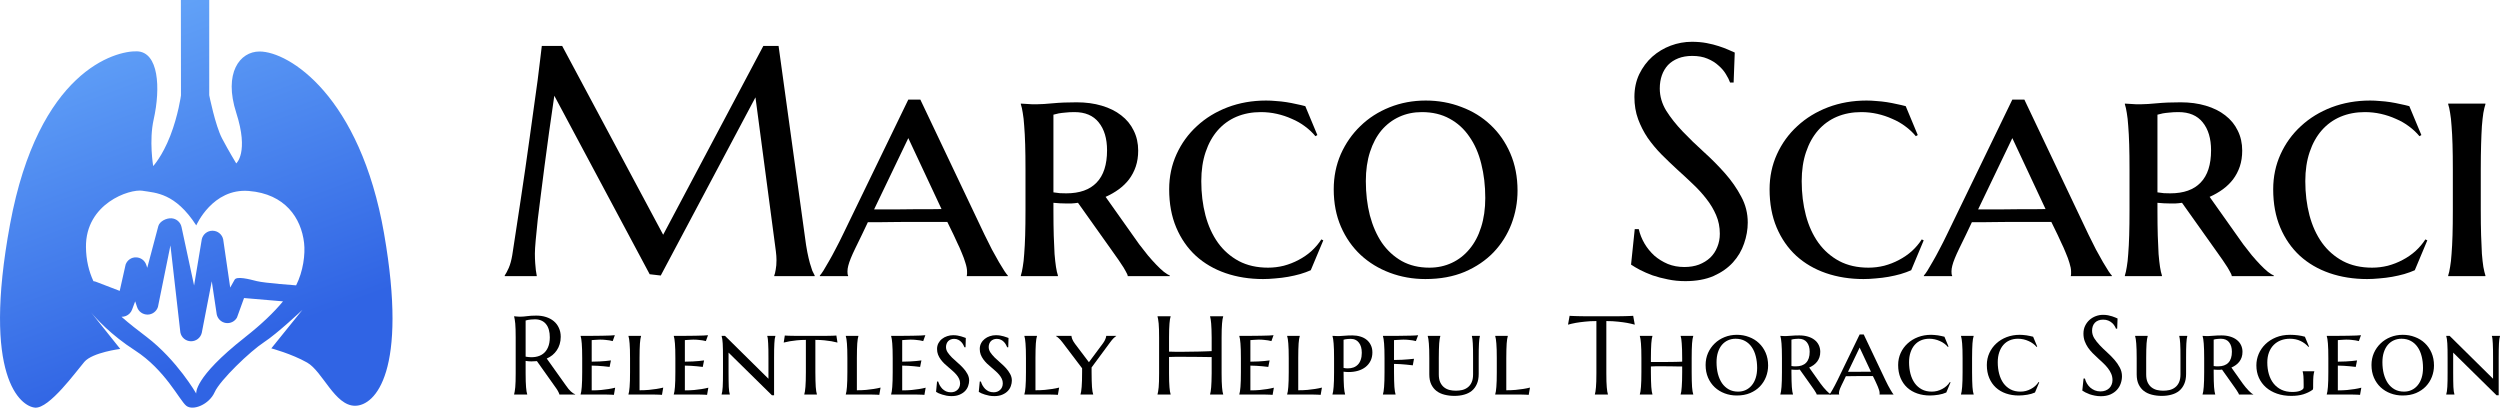 <svg xmlns="http://www.w3.org/2000/svg" width="200" height="33" viewBox="0 0 200 33" fill="none"><g clip-path="url(#clip0_466_3222)"><path d="M30.727 18.689C28.808 7.671 23.117 4.12 20.764 4.12C19.183 4.12 17.873 5.835 18.899 9.021C19.926 12.207 18.899 13.072 18.899 13.072C18.899 13.072 18.305 12.1 17.765 11.074C17.224 10.047 16.738 7.617 16.738 7.617V0H14.47L14.478 7.634C14.478 7.634 14.258 9.239 13.616 10.879C12.974 12.519 12.255 13.287 12.255 13.287C12.255 13.287 11.912 11.257 12.292 9.566C12.864 7.011 12.687 4.16 10.959 4.106C9.231 4.051 3.073 5.672 0.805 17.932C-1.463 30.193 1.669 32.515 2.804 32.611C3.938 32.708 6.098 29.705 6.747 28.95C7.395 28.194 9.619 27.914 9.619 27.914L7.282 24.989C7.687 25.477 8.866 26.789 10.797 28.032C13.227 29.599 14.362 32.029 14.901 32.461C15.441 32.893 16.737 32.353 17.169 31.38C17.601 30.408 20.031 28.086 21.112 27.383C22.192 26.68 24.191 24.79 24.191 24.79L21.706 27.869C21.706 27.869 23.327 28.301 24.569 29.004C25.81 29.707 26.782 32.461 28.403 32.461C30.024 32.461 32.646 29.707 30.726 18.689H30.727ZM11.413 15.264C12.46 15.431 14.018 15.431 15.701 18.031C15.701 18.031 16.997 15.044 19.905 15.277C22.814 15.509 24.094 17.447 24.326 19.425C24.433 20.34 24.256 21.708 23.69 22.828C23.69 22.828 21.171 22.649 20.546 22.49C19.921 22.331 18.939 22.077 18.77 22.377L18.416 23.005L17.855 19.151C17.77 18.751 17.419 18.463 17.009 18.458H16.998C16.593 18.458 16.241 18.735 16.145 19.129L15.527 22.839L14.523 18.166C14.443 17.774 14.108 17.484 13.71 17.463C13.312 17.441 12.787 17.694 12.668 18.077L11.78 21.424L11.703 21.193C11.587 20.839 11.26 20.598 10.889 20.59C10.516 20.574 10.181 20.81 10.051 21.159L9.577 23.271L7.751 22.57C7.662 22.528 7.568 22.505 7.473 22.493C7.109 21.704 6.889 20.812 6.877 19.771C6.839 16.281 10.368 15.092 11.415 15.261L11.413 15.264ZM19.594 26.988C15.446 30.246 15.699 31.486 15.699 31.486C15.699 31.486 14.164 28.81 11.721 26.948C11.031 26.422 10.349 25.901 9.721 25.343C9.84 25.346 9.961 25.324 10.075 25.278C10.301 25.185 10.478 25.002 10.564 24.774L10.814 24.106L10.966 24.565C11.085 24.927 11.418 25.166 11.806 25.168C12.186 25.165 12.521 24.916 12.636 24.552L13.635 19.634L14.429 26.597C14.51 27.001 14.861 27.294 15.272 27.3C15.277 27.3 15.283 27.3 15.288 27.3C15.693 27.3 16.045 27.023 16.141 26.629L16.942 22.5L17.339 25.155C17.416 25.51 17.704 25.783 18.063 25.839C18.423 25.895 18.78 25.721 18.958 25.404L19.523 23.843L22.64 24.108C21.918 24.984 20.928 25.938 19.591 26.988H19.594Z" fill="url(#paint0_linear_466_3222)"></path></g><path d="M196.227 13.566C196.227 12.795 196.219 12.127 196.202 11.562C196.185 10.989 196.159 10.496 196.125 10.086C196.099 9.666 196.06 9.315 196.009 9.032C195.966 8.75 195.915 8.519 195.855 8.339V8.288H198.834V8.339C198.775 8.519 198.719 8.75 198.668 9.032C198.625 9.315 198.586 9.666 198.552 10.086C198.526 10.496 198.505 10.989 198.488 11.562C198.471 12.127 198.462 12.795 198.462 13.566V16.802C198.462 17.573 198.471 18.245 198.488 18.819C198.505 19.392 198.526 19.889 198.552 20.308C198.586 20.719 198.625 21.066 198.668 21.349C198.719 21.631 198.775 21.862 198.834 22.042V22.093H195.855V22.042C195.915 21.862 195.966 21.631 196.009 21.349C196.06 21.066 196.099 20.719 196.125 20.308C196.159 19.889 196.185 19.392 196.202 18.819C196.219 18.245 196.227 17.573 196.227 16.802V13.566Z" fill="black"></path><path d="M194.185 19.229L193.183 21.618C192.935 21.729 192.652 21.832 192.335 21.926C192.027 22.012 191.706 22.085 191.372 22.145C191.038 22.204 190.696 22.247 190.345 22.273C190.002 22.307 189.677 22.324 189.369 22.324C188.29 22.324 187.288 22.166 186.364 21.849C185.448 21.532 184.656 21.07 183.988 20.462C183.32 19.846 182.798 19.092 182.421 18.202C182.044 17.311 181.856 16.293 181.856 15.145C181.856 14.135 182.053 13.198 182.447 12.333C182.841 11.468 183.384 10.719 184.078 10.085C184.771 9.443 185.589 8.942 186.531 8.583C187.481 8.223 188.508 8.043 189.613 8.043C189.861 8.043 190.122 8.056 190.396 8.082C190.679 8.099 190.957 8.129 191.231 8.172C191.505 8.215 191.77 8.266 192.027 8.326C192.284 8.377 192.524 8.433 192.746 8.493L193.71 10.805L193.556 10.895C193.324 10.612 193.046 10.351 192.721 10.111C192.404 9.871 192.053 9.67 191.668 9.508C191.291 9.336 190.893 9.204 190.473 9.109C190.054 9.015 189.626 8.968 189.189 8.968C188.478 8.968 187.828 9.092 187.237 9.341C186.655 9.589 186.154 9.953 185.734 10.432C185.323 10.903 185.002 11.481 184.771 12.166C184.54 12.851 184.424 13.626 184.424 14.49C184.424 15.466 184.536 16.378 184.758 17.226C184.981 18.065 185.315 18.797 185.76 19.422C186.205 20.038 186.762 20.526 187.43 20.886C188.097 21.237 188.877 21.413 189.767 21.413C190.195 21.413 190.615 21.361 191.026 21.259C191.445 21.147 191.839 20.993 192.207 20.796C192.584 20.599 192.926 20.364 193.234 20.09C193.543 19.807 193.808 19.495 194.031 19.152L194.185 19.229Z" fill="black"></path><path d="M172.596 15.389C172.767 15.415 172.939 15.437 173.11 15.454C173.29 15.462 173.461 15.467 173.623 15.467C174.694 15.467 175.503 15.18 176.051 14.606C176.607 14.033 176.885 13.172 176.885 12.025C176.885 11.083 176.663 10.338 176.218 9.79C175.781 9.242 175.135 8.968 174.278 8.968C174.004 8.968 173.76 8.981 173.546 9.007C173.341 9.024 173.165 9.045 173.02 9.071C172.857 9.105 172.716 9.139 172.596 9.174V15.389ZM174.561 16.224C174.39 16.25 174.219 16.267 174.047 16.276C173.885 16.276 173.718 16.276 173.546 16.276C173.409 16.276 173.26 16.271 173.097 16.263C172.934 16.254 172.767 16.241 172.596 16.224V16.854C172.596 17.616 172.605 18.283 172.622 18.857C172.639 19.422 172.66 19.91 172.686 20.321C172.72 20.732 172.759 21.079 172.802 21.361C172.844 21.635 172.896 21.862 172.956 22.042V22.093H169.989V22.042C170.049 21.862 170.1 21.631 170.143 21.349C170.194 21.066 170.233 20.719 170.259 20.308C170.293 19.889 170.319 19.392 170.336 18.819C170.353 18.245 170.361 17.573 170.361 16.802V13.566C170.361 12.795 170.353 12.127 170.336 11.562C170.319 10.989 170.293 10.496 170.259 10.085C170.233 9.666 170.194 9.315 170.143 9.032C170.1 8.75 170.049 8.519 169.989 8.339V8.288C170.126 8.296 170.272 8.305 170.426 8.313C170.554 8.322 170.695 8.33 170.849 8.339C171.012 8.339 171.175 8.339 171.337 8.339C171.611 8.339 172.018 8.313 172.558 8.262C173.097 8.21 173.73 8.185 174.458 8.185C175.195 8.185 175.862 8.275 176.462 8.455C177.07 8.634 177.588 8.891 178.016 9.225C178.452 9.559 178.786 9.966 179.017 10.445C179.257 10.925 179.377 11.46 179.377 12.05C179.377 12.513 179.313 12.937 179.184 13.322C179.056 13.699 178.876 14.041 178.645 14.349C178.414 14.649 178.14 14.914 177.823 15.146C177.506 15.377 177.155 15.578 176.77 15.749L179.454 19.538C179.685 19.846 179.916 20.141 180.147 20.424C180.387 20.706 180.614 20.959 180.828 21.181C181.042 21.404 181.243 21.593 181.432 21.747C181.62 21.892 181.778 21.991 181.907 22.042V22.093H178.542C178.542 22.016 178.487 21.884 178.375 21.695C178.272 21.498 178.148 21.297 178.003 21.092C177.866 20.878 177.725 20.672 177.579 20.475C177.442 20.278 177.339 20.133 177.271 20.038L174.561 16.224Z" fill="black"></path><path d="M164.106 17.753C163.875 17.753 163.584 17.753 163.233 17.753C162.891 17.753 162.514 17.753 162.103 17.753C161.692 17.753 161.268 17.753 160.832 17.753C160.395 17.753 159.98 17.757 159.586 17.765C159.192 17.765 158.832 17.77 158.507 17.778C158.182 17.778 157.929 17.778 157.749 17.778L157.274 18.78C157.069 19.191 156.893 19.551 156.748 19.859C156.602 20.158 156.482 20.424 156.388 20.655C156.294 20.886 156.225 21.087 156.183 21.259C156.14 21.421 156.118 21.575 156.118 21.721C156.118 21.815 156.123 21.888 156.131 21.939C156.14 21.982 156.153 22.016 156.17 22.042V22.093H153.909V22.042C153.969 21.982 154.064 21.854 154.192 21.657C154.32 21.451 154.466 21.203 154.629 20.912C154.8 20.621 154.98 20.291 155.168 19.923C155.365 19.555 155.558 19.174 155.746 18.78L160.986 7.967H161.949L167.086 18.78C167.283 19.191 167.48 19.585 167.677 19.962C167.882 20.338 168.071 20.676 168.242 20.976C168.413 21.267 168.563 21.511 168.691 21.708C168.82 21.896 168.905 22.008 168.948 22.042V22.093H165.66C165.678 22.025 165.686 21.965 165.686 21.914C165.686 21.854 165.686 21.789 165.686 21.721C165.686 21.533 165.643 21.306 165.558 21.04C165.481 20.775 165.382 20.505 165.262 20.231C165.151 19.949 165.031 19.679 164.903 19.422C164.783 19.165 164.684 18.951 164.607 18.78L164.106 17.753ZM158.25 16.751H159.034C159.393 16.751 159.774 16.751 160.177 16.751C160.588 16.742 160.999 16.738 161.409 16.738C161.82 16.738 162.219 16.738 162.604 16.738C162.989 16.73 163.336 16.725 163.644 16.725L160.986 11.049L158.25 16.751Z" fill="black"></path><path d="M153.896 19.229L152.895 21.618C152.646 21.729 152.364 21.832 152.047 21.926C151.739 22.012 151.418 22.085 151.084 22.145C150.75 22.204 150.407 22.247 150.056 22.273C149.714 22.307 149.389 22.324 149.08 22.324C148.002 22.324 147 22.166 146.075 21.849C145.159 21.532 144.367 21.07 143.699 20.462C143.031 19.846 142.509 19.092 142.132 18.202C141.756 17.311 141.567 16.293 141.567 15.145C141.567 14.135 141.764 13.198 142.158 12.333C142.552 11.468 143.096 10.719 143.789 10.085C144.483 9.443 145.3 8.942 146.242 8.583C147.192 8.223 148.22 8.043 149.324 8.043C149.573 8.043 149.834 8.056 150.108 8.082C150.39 8.099 150.668 8.129 150.942 8.172C151.216 8.215 151.482 8.266 151.739 8.326C151.996 8.377 152.235 8.433 152.458 8.493L153.421 10.805L153.267 10.895C153.036 10.612 152.758 10.351 152.432 10.111C152.115 9.871 151.764 9.67 151.379 9.508C151.002 9.336 150.604 9.204 150.185 9.109C149.765 9.015 149.337 8.968 148.9 8.968C148.19 8.968 147.539 9.092 146.948 9.341C146.366 9.589 145.865 9.953 145.446 10.432C145.035 10.903 144.714 11.481 144.483 12.166C144.251 12.851 144.136 13.626 144.136 14.49C144.136 15.466 144.247 16.378 144.47 17.226C144.692 18.065 145.026 18.797 145.472 19.422C145.917 20.038 146.473 20.526 147.141 20.886C147.809 21.237 148.588 21.413 149.478 21.413C149.906 21.413 150.326 21.361 150.737 21.259C151.157 21.147 151.55 20.993 151.918 20.796C152.295 20.599 152.638 20.364 152.946 20.09C153.254 19.807 153.52 19.495 153.742 19.152L153.896 19.229Z" fill="black"></path><path d="M138.69 6.605H138.408C138.339 6.408 138.228 6.186 138.074 5.937C137.928 5.689 137.731 5.458 137.483 5.244C137.243 5.021 136.948 4.837 136.597 4.692C136.254 4.546 135.848 4.473 135.377 4.473C134.957 4.473 134.585 4.538 134.259 4.666C133.934 4.794 133.66 4.974 133.437 5.205C133.223 5.437 133.061 5.711 132.949 6.027C132.838 6.344 132.782 6.695 132.782 7.08C132.782 7.697 132.954 8.288 133.296 8.853C133.647 9.409 134.084 9.961 134.606 10.509C135.128 11.057 135.693 11.605 136.301 12.153C136.909 12.701 137.474 13.271 137.997 13.861C138.519 14.452 138.951 15.073 139.294 15.723C139.645 16.366 139.82 17.059 139.82 17.804C139.82 18.36 139.722 18.921 139.525 19.486C139.336 20.043 139.041 20.544 138.639 20.989C138.236 21.434 137.718 21.798 137.085 22.081C136.451 22.355 135.698 22.491 134.824 22.491C134.336 22.491 133.87 22.445 133.425 22.35C132.988 22.265 132.581 22.158 132.205 22.029C131.836 21.892 131.502 21.747 131.203 21.593C130.912 21.439 130.672 21.297 130.484 21.169L130.779 18.331H131.1C131.194 18.733 131.348 19.118 131.562 19.486C131.776 19.846 132.038 20.167 132.346 20.45C132.663 20.724 133.022 20.946 133.425 21.117C133.827 21.28 134.268 21.361 134.747 21.361C135.184 21.361 135.574 21.297 135.916 21.169C136.267 21.032 136.567 20.848 136.815 20.616C137.063 20.377 137.252 20.094 137.38 19.769C137.517 19.444 137.586 19.088 137.586 18.703C137.586 18.164 137.487 17.667 137.29 17.213C137.093 16.751 136.832 16.314 136.507 15.903C136.19 15.492 135.826 15.094 135.415 14.709C135.013 14.324 134.598 13.938 134.169 13.553C133.741 13.159 133.322 12.757 132.911 12.346C132.508 11.935 132.145 11.498 131.819 11.036C131.502 10.565 131.246 10.064 131.049 9.533C130.852 8.994 130.753 8.403 130.753 7.761C130.753 7.085 130.882 6.477 131.139 5.937C131.404 5.39 131.751 4.923 132.179 4.538C132.616 4.152 133.108 3.857 133.656 3.651C134.204 3.446 134.769 3.343 135.351 3.343C135.779 3.343 136.173 3.378 136.532 3.446C136.892 3.514 137.213 3.596 137.496 3.69C137.787 3.784 138.039 3.878 138.253 3.973C138.467 4.067 138.643 4.144 138.78 4.204L138.69 6.605Z" fill="black"></path><path d="M106.698 15.145C106.698 14.135 106.887 13.198 107.263 12.333C107.649 11.468 108.171 10.719 108.83 10.085C109.489 9.443 110.268 8.942 111.167 8.583C112.066 8.223 113.03 8.043 114.057 8.043C115.067 8.043 116.018 8.215 116.908 8.557C117.807 8.891 118.586 9.371 119.245 9.996C119.913 10.62 120.44 11.378 120.825 12.269C121.21 13.159 121.403 14.156 121.403 15.261C121.403 16.177 121.24 17.063 120.915 17.919C120.59 18.767 120.114 19.52 119.489 20.18C118.864 20.83 118.094 21.353 117.178 21.747C116.262 22.132 115.213 22.324 114.031 22.324C113.03 22.324 112.084 22.157 111.193 21.823C110.303 21.49 109.524 21.015 108.856 20.398C108.188 19.773 107.661 19.02 107.276 18.138C106.891 17.247 106.698 16.25 106.698 15.145ZM114.352 21.413C115.003 21.413 115.602 21.284 116.15 21.027C116.698 20.77 117.169 20.402 117.563 19.923C117.965 19.443 118.274 18.861 118.488 18.176C118.71 17.483 118.822 16.704 118.822 15.839C118.822 14.854 118.715 13.943 118.501 13.103C118.295 12.264 117.978 11.541 117.55 10.933C117.131 10.317 116.604 9.837 115.971 9.495C115.337 9.144 114.596 8.968 113.749 8.968C113.098 8.968 112.499 9.092 111.951 9.341C111.403 9.589 110.928 9.948 110.525 10.419C110.131 10.89 109.823 11.468 109.601 12.153C109.378 12.838 109.267 13.617 109.267 14.49C109.267 15.466 109.374 16.378 109.588 17.226C109.81 18.065 110.131 18.797 110.551 19.422C110.979 20.038 111.51 20.526 112.143 20.886C112.777 21.237 113.513 21.413 114.352 21.413Z" fill="black"></path><path d="M105.863 19.229L104.861 21.618C104.613 21.729 104.33 21.832 104.013 21.926C103.705 22.012 103.384 22.085 103.05 22.145C102.716 22.204 102.374 22.247 102.023 22.273C101.68 22.307 101.355 22.324 101.047 22.324C99.968 22.324 98.966 22.166 98.042 21.849C97.126 21.532 96.334 21.07 95.666 20.462C94.998 19.846 94.476 19.092 94.099 18.202C93.722 17.311 93.534 16.293 93.534 15.145C93.534 14.135 93.731 13.198 94.125 12.333C94.519 11.468 95.062 10.719 95.756 10.085C96.449 9.443 97.267 8.942 98.209 8.583C99.159 8.223 100.186 8.043 101.291 8.043C101.539 8.043 101.8 8.056 102.074 8.082C102.357 8.099 102.635 8.129 102.909 8.172C103.183 8.215 103.448 8.266 103.705 8.326C103.962 8.377 104.202 8.433 104.424 8.493L105.388 10.805L105.234 10.895C105.002 10.612 104.724 10.351 104.399 10.111C104.082 9.871 103.731 9.67 103.346 9.508C102.969 9.336 102.571 9.204 102.151 9.109C101.732 9.015 101.304 8.968 100.867 8.968C100.156 8.968 99.506 9.092 98.915 9.341C98.333 9.589 97.832 9.953 97.412 10.432C97.001 10.903 96.68 11.481 96.449 12.166C96.218 12.851 96.103 13.626 96.103 14.49C96.103 15.466 96.214 16.378 96.436 17.226C96.659 18.065 96.993 18.797 97.438 19.422C97.883 20.038 98.44 20.526 99.108 20.886C99.775 21.237 100.555 21.413 101.445 21.413C101.873 21.413 102.293 21.361 102.704 21.259C103.123 21.147 103.517 20.993 103.885 20.796C104.262 20.599 104.604 20.364 104.912 20.09C105.221 19.807 105.486 19.495 105.709 19.152L105.863 19.229Z" fill="black"></path><path d="M84.274 15.389C84.445 15.415 84.617 15.437 84.788 15.454C84.968 15.462 85.139 15.467 85.301 15.467C86.372 15.467 87.181 15.18 87.729 14.606C88.285 14.033 88.564 13.172 88.564 12.025C88.564 11.083 88.341 10.338 87.896 9.79C87.459 9.242 86.813 8.968 85.956 8.968C85.682 8.968 85.438 8.981 85.224 9.007C85.019 9.024 84.843 9.045 84.698 9.071C84.535 9.105 84.394 9.139 84.274 9.174V15.389ZM86.239 16.224C86.068 16.25 85.897 16.267 85.725 16.276C85.563 16.276 85.396 16.276 85.224 16.276C85.087 16.276 84.938 16.271 84.775 16.263C84.612 16.254 84.445 16.241 84.274 16.224V16.854C84.274 17.616 84.283 18.283 84.3 18.857C84.317 19.422 84.338 19.91 84.364 20.321C84.398 20.732 84.437 21.079 84.48 21.361C84.522 21.635 84.574 21.862 84.634 22.042V22.093H81.667V22.042C81.727 21.862 81.778 21.631 81.821 21.349C81.873 21.066 81.911 20.719 81.937 20.308C81.971 19.889 81.997 19.392 82.014 18.819C82.031 18.245 82.039 17.573 82.039 16.802V13.566C82.039 12.795 82.031 12.127 82.014 11.562C81.997 10.989 81.971 10.496 81.937 10.085C81.911 9.666 81.873 9.315 81.821 9.032C81.778 8.75 81.727 8.519 81.667 8.339V8.288C81.804 8.296 81.95 8.305 82.104 8.313C82.232 8.322 82.373 8.33 82.527 8.339C82.69 8.339 82.853 8.339 83.016 8.339C83.289 8.339 83.696 8.313 84.236 8.262C84.775 8.21 85.409 8.185 86.136 8.185C86.873 8.185 87.54 8.275 88.14 8.455C88.748 8.634 89.266 8.891 89.694 9.225C90.13 9.559 90.464 9.966 90.695 10.445C90.935 10.925 91.055 11.46 91.055 12.05C91.055 12.513 90.991 12.937 90.862 13.322C90.734 13.699 90.554 14.041 90.323 14.349C90.092 14.649 89.818 14.914 89.501 15.146C89.184 15.377 88.833 15.578 88.448 15.749L91.132 19.538C91.363 19.846 91.594 20.141 91.826 20.424C92.065 20.706 92.292 20.959 92.506 21.181C92.72 21.404 92.921 21.593 93.11 21.747C93.298 21.892 93.457 21.991 93.585 22.042V22.093H90.22C90.22 22.016 90.165 21.884 90.053 21.695C89.951 21.498 89.826 21.297 89.681 21.092C89.544 20.878 89.403 20.672 89.257 20.475C89.12 20.278 89.017 20.133 88.949 20.038L86.239 16.224Z" fill="black"></path><path d="M75.785 17.753C75.553 17.753 75.262 17.753 74.911 17.753C74.569 17.753 74.192 17.753 73.781 17.753C73.37 17.753 72.946 17.753 72.51 17.753C72.073 17.753 71.658 17.757 71.264 17.765C70.87 17.765 70.511 17.77 70.185 17.778C69.86 17.778 69.607 17.778 69.428 17.778L68.952 18.78C68.747 19.191 68.571 19.551 68.426 19.859C68.28 20.158 68.16 20.424 68.066 20.655C67.972 20.886 67.904 21.087 67.861 21.259C67.818 21.421 67.797 21.575 67.797 21.721C67.797 21.815 67.801 21.888 67.809 21.939C67.818 21.982 67.831 22.016 67.848 22.042V22.093H65.588V22.042C65.648 21.982 65.742 21.854 65.87 21.657C65.999 21.451 66.144 21.203 66.307 20.912C66.478 20.621 66.658 20.291 66.846 19.923C67.043 19.555 67.236 19.174 67.424 18.78L72.664 7.967H73.627L78.764 18.78C78.961 19.191 79.158 19.585 79.355 19.962C79.56 20.338 79.749 20.676 79.92 20.976C80.091 21.267 80.241 21.511 80.37 21.708C80.498 21.896 80.584 22.008 80.626 22.042V22.093H77.339C77.356 22.025 77.364 21.965 77.364 21.914C77.364 21.854 77.364 21.789 77.364 21.721C77.364 21.533 77.322 21.306 77.236 21.04C77.159 20.775 77.06 20.505 76.941 20.231C76.829 19.949 76.709 19.679 76.581 19.422C76.461 19.165 76.363 18.951 76.285 18.78L75.785 17.753ZM69.928 16.751H70.712C71.071 16.751 71.452 16.751 71.855 16.751C72.266 16.742 72.677 16.738 73.088 16.738C73.499 16.738 73.897 16.738 74.282 16.738C74.667 16.73 75.014 16.725 75.322 16.725L72.664 11.049L69.928 16.751Z" fill="black"></path><path d="M40.377 22.042C40.471 21.905 40.578 21.704 40.698 21.438C40.818 21.164 40.912 20.822 40.981 20.411C41.075 19.812 41.178 19.14 41.289 18.395C41.409 17.641 41.529 16.854 41.648 16.032C41.777 15.21 41.901 14.371 42.021 13.514C42.149 12.65 42.269 11.802 42.38 10.972C42.5 10.133 42.612 9.328 42.714 8.557C42.826 7.778 42.924 7.067 43.01 6.425C43.095 5.783 43.164 5.227 43.215 4.756C43.275 4.276 43.318 3.917 43.344 3.677H44.975L53.053 18.78L61.066 3.677H62.286L64.393 18.934C64.453 19.413 64.517 19.824 64.585 20.167C64.654 20.509 64.722 20.805 64.791 21.053C64.859 21.293 64.923 21.494 64.983 21.657C65.052 21.811 65.116 21.939 65.176 22.042V22.093H61.94V22.042C61.982 21.948 62.021 21.794 62.055 21.58C62.098 21.366 62.119 21.109 62.119 20.809C62.119 20.698 62.115 20.586 62.107 20.475C62.098 20.355 62.085 20.227 62.068 20.09L60.437 7.787L52.86 22.042L51.974 21.939L44.345 7.658C44.046 9.687 43.785 11.562 43.562 13.283C43.468 14.02 43.374 14.756 43.279 15.492C43.185 16.22 43.1 16.901 43.023 17.534C42.954 18.168 42.898 18.729 42.856 19.216C42.813 19.696 42.791 20.051 42.791 20.282C42.791 20.574 42.8 20.83 42.817 21.053C42.834 21.276 42.851 21.464 42.868 21.618C42.894 21.798 42.92 21.956 42.946 22.093H40.377V22.042Z" fill="black"></path><path d="M199.895 31.623H199.725L196.254 28.208V29.763C196.254 30.025 196.255 30.253 196.258 30.448C196.261 30.643 196.265 30.812 196.271 30.955C196.28 31.095 196.29 31.213 196.302 31.309C196.316 31.405 196.334 31.483 196.354 31.544V31.562H195.699V31.544C195.719 31.483 195.737 31.405 195.751 31.309C195.766 31.213 195.778 31.095 195.786 30.955C195.795 30.812 195.801 30.643 195.804 30.448C195.807 30.253 195.808 30.025 195.808 29.763V28.663C195.808 28.401 195.807 28.174 195.804 27.981C195.801 27.786 195.795 27.619 195.786 27.479C195.778 27.337 195.766 27.217 195.751 27.121C195.737 27.025 195.719 26.947 195.699 26.885V26.868H195.97L199.445 30.3V28.663C199.445 28.401 199.444 28.174 199.441 27.981C199.438 27.786 199.432 27.619 199.424 27.479C199.418 27.337 199.409 27.217 199.397 27.121C199.386 27.025 199.37 26.947 199.349 26.885V26.868H200V26.885C199.98 26.947 199.962 27.025 199.948 27.121C199.936 27.217 199.926 27.337 199.917 27.479C199.908 27.619 199.902 27.786 199.9 27.981C199.897 28.174 199.895 28.401 199.895 28.663V31.623Z" fill="black"></path><path d="M189.719 29.2C189.719 28.856 189.783 28.537 189.911 28.243C190.042 27.949 190.22 27.695 190.444 27.479C190.668 27.261 190.933 27.091 191.239 26.968C191.544 26.846 191.872 26.785 192.221 26.785C192.565 26.785 192.888 26.843 193.191 26.96C193.496 27.073 193.761 27.236 193.985 27.449C194.212 27.661 194.391 27.919 194.522 28.221C194.653 28.524 194.719 28.863 194.719 29.239C194.719 29.55 194.664 29.852 194.553 30.143C194.442 30.431 194.281 30.687 194.068 30.911C193.856 31.133 193.594 31.31 193.282 31.444C192.971 31.575 192.614 31.64 192.212 31.64C191.872 31.64 191.55 31.584 191.248 31.47C190.945 31.357 190.68 31.195 190.453 30.985C190.226 30.773 190.047 30.517 189.916 30.217C189.785 29.914 189.719 29.575 189.719 29.2ZM192.322 31.33C192.543 31.33 192.747 31.287 192.933 31.199C193.119 31.112 193.279 30.987 193.413 30.824C193.55 30.661 193.655 30.463 193.728 30.23C193.803 29.994 193.841 29.729 193.841 29.435C193.841 29.101 193.805 28.791 193.732 28.505C193.662 28.22 193.554 27.974 193.409 27.767C193.266 27.558 193.087 27.395 192.872 27.278C192.656 27.159 192.405 27.099 192.116 27.099C191.895 27.099 191.691 27.142 191.505 27.226C191.319 27.31 191.157 27.433 191.02 27.593C190.887 27.753 190.782 27.949 190.706 28.182C190.63 28.415 190.593 28.68 190.593 28.977C190.593 29.309 190.629 29.619 190.702 29.907C190.777 30.192 190.887 30.441 191.029 30.654C191.175 30.863 191.355 31.029 191.571 31.151C191.786 31.271 192.036 31.33 192.322 31.33Z" fill="black"></path><path d="M186.141 26.868C186.426 26.868 186.719 26.868 187.019 26.868C187.318 26.865 187.596 26.862 187.853 26.859C188.109 26.854 188.328 26.848 188.512 26.842C188.698 26.836 188.82 26.827 188.879 26.816L188.708 27.287C188.63 27.267 188.541 27.248 188.442 27.23C188.355 27.216 188.248 27.203 188.123 27.191C188.001 27.177 187.858 27.169 187.695 27.169C187.637 27.169 187.57 27.172 187.494 27.178C187.419 27.181 187.346 27.185 187.276 27.191C187.195 27.197 187.112 27.203 187.027 27.209V28.933C187.263 28.93 187.476 28.925 187.665 28.916C187.854 28.907 188.016 28.896 188.149 28.881C188.307 28.869 188.445 28.853 188.564 28.833L188.459 29.353C188.299 29.332 188.138 29.315 187.975 29.3C187.835 29.286 187.681 29.274 187.512 29.265C187.343 29.254 187.182 29.248 187.027 29.248V31.23C187.298 31.23 187.547 31.22 187.774 31.2C188.001 31.176 188.199 31.152 188.368 31.125C188.566 31.093 188.745 31.057 188.905 31.016L188.804 31.588C188.761 31.585 188.689 31.581 188.59 31.575C188.494 31.572 188.393 31.569 188.285 31.566C188.18 31.566 188.081 31.565 187.988 31.562C187.895 31.562 187.831 31.562 187.796 31.562H186.141V31.545C186.161 31.483 186.179 31.405 186.193 31.309C186.211 31.213 186.224 31.095 186.233 30.955C186.244 30.812 186.253 30.644 186.259 30.449C186.265 30.253 186.267 30.025 186.267 29.763V28.663C186.267 28.401 186.265 28.174 186.259 27.982C186.253 27.787 186.244 27.619 186.233 27.479C186.224 27.337 186.211 27.217 186.193 27.121C186.179 27.025 186.161 26.947 186.141 26.886V26.868Z" fill="black"></path><path d="M185.051 31.034C185.051 31.071 185.047 31.103 185.038 31.13C185.032 31.156 185.016 31.178 184.99 31.195C184.784 31.341 184.542 31.457 184.265 31.544C183.992 31.629 183.67 31.671 183.3 31.671C182.884 31.671 182.504 31.611 182.161 31.492C181.82 31.373 181.528 31.207 181.283 30.994C181.039 30.779 180.848 30.521 180.711 30.221C180.577 29.922 180.51 29.59 180.51 29.226C180.51 28.914 180.571 28.612 180.694 28.317C180.819 28.023 180.998 27.763 181.231 27.536C181.464 27.309 181.746 27.127 182.078 26.99C182.413 26.853 182.79 26.785 183.209 26.785C183.427 26.785 183.634 26.798 183.829 26.824C184.024 26.848 184.212 26.885 184.392 26.938L184.72 27.724L184.676 27.754C184.501 27.553 184.29 27.395 184.043 27.278C183.795 27.159 183.511 27.099 183.191 27.099C182.929 27.099 182.688 27.142 182.466 27.226C182.248 27.31 182.057 27.434 181.894 27.597C181.734 27.757 181.609 27.955 181.519 28.191C181.429 28.427 181.384 28.695 181.384 28.994C181.384 29.332 181.426 29.645 181.51 29.933C181.595 30.221 181.721 30.472 181.89 30.684C182.059 30.894 182.267 31.058 182.514 31.178C182.765 31.297 183.056 31.357 183.388 31.357C183.673 31.357 183.894 31.32 184.051 31.247C184.212 31.175 184.292 31.092 184.292 30.999V30.767C184.292 30.616 184.29 30.485 184.287 30.374C184.284 30.264 184.28 30.169 184.274 30.09C184.268 30.009 184.26 29.939 184.248 29.881C184.239 29.823 184.228 29.769 184.213 29.719V29.702H185.143V29.719C185.129 29.763 185.115 29.815 185.104 29.876C185.092 29.938 185.082 30.01 185.073 30.095C185.067 30.179 185.062 30.278 185.056 30.392C185.053 30.505 185.051 30.636 185.051 30.785V31.034Z" fill="black"></path><path d="M177.094 29.283C177.152 29.291 177.21 29.299 177.268 29.304C177.329 29.307 177.388 29.309 177.443 29.309C177.807 29.309 178.082 29.211 178.268 29.016C178.457 28.821 178.552 28.529 178.552 28.139C178.552 27.818 178.476 27.565 178.325 27.379C178.177 27.192 177.957 27.099 177.666 27.099C177.573 27.099 177.49 27.104 177.417 27.113C177.347 27.118 177.287 27.126 177.238 27.134C177.182 27.146 177.134 27.158 177.094 27.169V29.283ZM177.762 29.566C177.704 29.575 177.645 29.581 177.587 29.584C177.532 29.584 177.475 29.584 177.417 29.584C177.37 29.584 177.319 29.582 177.264 29.579C177.209 29.577 177.152 29.572 177.094 29.566V29.78C177.094 30.04 177.097 30.267 177.102 30.462C177.108 30.654 177.116 30.82 177.124 30.959C177.136 31.099 177.149 31.217 177.164 31.313C177.178 31.406 177.196 31.483 177.216 31.544V31.562H176.207V31.544C176.228 31.483 176.245 31.405 176.26 31.309C176.277 31.213 176.29 31.095 176.299 30.955C176.311 30.812 176.319 30.643 176.325 30.448C176.331 30.253 176.334 30.025 176.334 29.763V28.663C176.334 28.401 176.331 28.174 176.325 27.981C176.319 27.786 176.311 27.619 176.299 27.479C176.29 27.337 176.277 27.217 176.26 27.121C176.245 27.025 176.228 26.947 176.207 26.885V26.868C176.254 26.871 176.303 26.874 176.356 26.877C176.399 26.88 176.447 26.883 176.5 26.885C176.555 26.885 176.61 26.885 176.666 26.885C176.759 26.885 176.897 26.877 177.081 26.859C177.264 26.842 177.479 26.833 177.727 26.833C177.977 26.833 178.204 26.864 178.408 26.925C178.615 26.986 178.791 27.073 178.936 27.187C179.085 27.3 179.198 27.439 179.277 27.602C179.358 27.765 179.399 27.947 179.399 28.147C179.399 28.305 179.377 28.449 179.334 28.58C179.29 28.708 179.229 28.824 179.15 28.929C179.072 29.031 178.979 29.121 178.871 29.2C178.763 29.278 178.644 29.347 178.513 29.405L179.425 30.693C179.504 30.798 179.583 30.898 179.661 30.994C179.743 31.09 179.82 31.176 179.893 31.252C179.965 31.328 180.034 31.392 180.098 31.444C180.162 31.494 180.216 31.527 180.259 31.544V31.562H179.115C179.115 31.536 179.096 31.491 179.059 31.427C179.024 31.36 178.981 31.291 178.932 31.221C178.885 31.148 178.837 31.079 178.788 31.012C178.741 30.945 178.706 30.895 178.683 30.863L177.762 29.566Z" fill="black"></path><path d="M174.437 28.645C174.437 28.386 174.435 28.16 174.433 27.968C174.43 27.776 174.424 27.61 174.415 27.471C174.406 27.331 174.396 27.214 174.384 27.121C174.373 27.025 174.358 26.947 174.341 26.885V26.868H174.983V26.885C174.965 26.947 174.951 27.025 174.939 27.121C174.927 27.217 174.917 27.337 174.908 27.479C174.9 27.619 174.894 27.786 174.891 27.981C174.888 28.174 174.887 28.401 174.887 28.663V29.916C174.887 30.23 174.837 30.498 174.738 30.719C174.642 30.94 174.508 31.122 174.336 31.265C174.165 31.405 173.959 31.507 173.721 31.571C173.485 31.638 173.226 31.671 172.944 31.671C172.658 31.671 172.393 31.639 172.149 31.575C171.904 31.514 171.692 31.415 171.511 31.278C171.334 31.141 171.193 30.964 171.088 30.745C170.986 30.527 170.935 30.262 170.935 29.951V28.663C170.935 28.401 170.932 28.174 170.926 27.981C170.92 27.786 170.912 27.619 170.9 27.479C170.888 27.337 170.875 27.217 170.861 27.121C170.846 27.025 170.829 26.947 170.808 26.885V26.868H171.817V26.885C171.797 26.947 171.779 27.025 171.765 27.121C171.75 27.214 171.737 27.331 171.725 27.471C171.717 27.61 171.709 27.776 171.703 27.968C171.698 28.16 171.695 28.386 171.695 28.645V29.951C171.695 30.21 171.734 30.424 171.813 30.593C171.891 30.758 171.995 30.891 172.123 30.99C172.251 31.089 172.396 31.159 172.559 31.2C172.722 31.237 172.89 31.256 173.061 31.256C173.236 31.256 173.405 31.237 173.568 31.2C173.734 31.159 173.881 31.089 174.009 30.99C174.14 30.891 174.243 30.758 174.319 30.593C174.398 30.424 174.437 30.21 174.437 29.951V28.645Z" fill="black"></path><path d="M169.374 26.296H169.278C169.255 26.229 169.217 26.153 169.165 26.069C169.115 25.984 169.048 25.906 168.964 25.833C168.882 25.757 168.782 25.695 168.662 25.645C168.546 25.596 168.408 25.571 168.248 25.571C168.105 25.571 167.978 25.593 167.868 25.637C167.757 25.68 167.664 25.741 167.588 25.82C167.515 25.898 167.46 25.992 167.422 26.099C167.385 26.207 167.366 26.326 167.366 26.457C167.366 26.667 167.424 26.868 167.54 27.06C167.66 27.249 167.808 27.437 167.986 27.623C168.163 27.81 168.355 27.996 168.562 28.182C168.769 28.369 168.961 28.562 169.138 28.763C169.316 28.964 169.463 29.175 169.579 29.396C169.699 29.614 169.758 29.85 169.758 30.103C169.758 30.293 169.725 30.483 169.658 30.675C169.594 30.865 169.494 31.035 169.357 31.186C169.22 31.338 169.044 31.461 168.828 31.558C168.613 31.651 168.357 31.697 168.06 31.697C167.894 31.697 167.735 31.681 167.584 31.649C167.435 31.62 167.297 31.584 167.169 31.54C167.044 31.493 166.93 31.444 166.829 31.392C166.73 31.339 166.648 31.291 166.584 31.247L166.684 30.282H166.794C166.826 30.419 166.878 30.55 166.951 30.675C167.024 30.798 167.112 30.907 167.217 31.003C167.325 31.096 167.447 31.172 167.584 31.23C167.721 31.285 167.871 31.313 168.034 31.313C168.182 31.313 168.315 31.291 168.431 31.247C168.55 31.201 168.652 31.138 168.737 31.06C168.821 30.978 168.885 30.882 168.929 30.771C168.975 30.661 168.999 30.54 168.999 30.409C168.999 30.226 168.965 30.057 168.898 29.903C168.831 29.745 168.742 29.597 168.632 29.457C168.524 29.317 168.4 29.182 168.261 29.051C168.124 28.92 167.983 28.789 167.837 28.658C167.692 28.524 167.549 28.387 167.409 28.248C167.272 28.108 167.149 27.959 167.038 27.802C166.93 27.642 166.843 27.472 166.776 27.291C166.709 27.108 166.676 26.907 166.676 26.689C166.676 26.459 166.719 26.252 166.807 26.069C166.897 25.883 167.015 25.724 167.16 25.593C167.309 25.462 167.476 25.361 167.663 25.292C167.849 25.222 168.041 25.187 168.239 25.187C168.384 25.187 168.518 25.198 168.641 25.222C168.763 25.245 168.872 25.273 168.968 25.305C169.067 25.337 169.153 25.369 169.226 25.401C169.298 25.433 169.358 25.459 169.405 25.479L169.374 26.296Z" fill="black"></path><path d="M163.139 30.588L162.798 31.4C162.714 31.438 162.618 31.473 162.51 31.505C162.405 31.534 162.296 31.559 162.183 31.579C162.069 31.6 161.953 31.614 161.833 31.623C161.717 31.635 161.606 31.64 161.501 31.64C161.135 31.64 160.794 31.587 160.48 31.479C160.168 31.371 159.899 31.214 159.672 31.007C159.445 30.798 159.267 30.541 159.139 30.239C159.011 29.936 158.947 29.59 158.947 29.2C158.947 28.856 159.014 28.537 159.148 28.243C159.282 27.949 159.467 27.695 159.702 27.479C159.938 27.261 160.216 27.091 160.536 26.968C160.86 26.846 161.209 26.785 161.584 26.785C161.669 26.785 161.758 26.789 161.851 26.798C161.947 26.804 162.041 26.814 162.135 26.829C162.228 26.843 162.318 26.861 162.405 26.881C162.493 26.898 162.574 26.917 162.65 26.938L162.977 27.724L162.925 27.754C162.846 27.658 162.752 27.569 162.641 27.488C162.533 27.406 162.414 27.338 162.283 27.283C162.155 27.224 162.02 27.179 161.877 27.147C161.734 27.115 161.589 27.099 161.44 27.099C161.199 27.099 160.977 27.142 160.777 27.226C160.579 27.31 160.408 27.434 160.266 27.597C160.126 27.757 160.017 27.954 159.938 28.187C159.86 28.419 159.82 28.683 159.82 28.977C159.82 29.309 159.858 29.619 159.934 29.907C160.01 30.192 160.123 30.441 160.274 30.654C160.426 30.863 160.615 31.029 160.842 31.151C161.069 31.271 161.334 31.33 161.637 31.33C161.782 31.33 161.925 31.313 162.065 31.278C162.207 31.24 162.341 31.188 162.466 31.121C162.594 31.054 162.711 30.974 162.816 30.881C162.921 30.785 163.011 30.678 163.086 30.562L163.139 30.588Z" fill="black"></path><path d="M157.007 28.663C157.007 28.401 157.004 28.174 156.998 27.981C156.992 27.786 156.983 27.619 156.972 27.479C156.963 27.337 156.95 27.217 156.932 27.121C156.918 27.025 156.9 26.947 156.88 26.885V26.868H157.893V26.885C157.873 26.947 157.854 27.025 157.836 27.121C157.822 27.217 157.808 27.337 157.797 27.479C157.788 27.619 157.781 27.786 157.775 27.981C157.769 28.174 157.766 28.401 157.766 28.663V29.763C157.766 30.025 157.769 30.253 157.775 30.448C157.781 30.643 157.788 30.812 157.797 30.955C157.808 31.095 157.822 31.213 157.836 31.309C157.854 31.405 157.873 31.483 157.893 31.544V31.562H156.88V31.544C156.9 31.483 156.918 31.405 156.932 31.309C156.95 31.213 156.963 31.095 156.972 30.955C156.983 30.812 156.992 30.643 156.998 30.448C157.004 30.253 157.007 30.025 157.007 29.763V28.663Z" fill="black"></path><path d="M156.043 30.588L155.703 31.4C155.618 31.438 155.522 31.473 155.415 31.505C155.31 31.534 155.201 31.559 155.087 31.579C154.974 31.6 154.857 31.614 154.738 31.623C154.621 31.635 154.511 31.64 154.406 31.64C154.039 31.64 153.699 31.587 153.384 31.479C153.073 31.371 152.803 31.214 152.576 31.007C152.349 30.798 152.172 30.541 152.044 30.239C151.916 29.936 151.852 29.59 151.852 29.2C151.852 28.856 151.919 28.537 152.052 28.243C152.186 27.949 152.371 27.695 152.607 27.479C152.843 27.261 153.121 27.091 153.441 26.968C153.764 26.846 154.113 26.785 154.489 26.785C154.573 26.785 154.662 26.789 154.755 26.798C154.851 26.804 154.946 26.814 155.039 26.829C155.132 26.843 155.222 26.861 155.31 26.881C155.397 26.898 155.479 26.917 155.554 26.938L155.882 27.724L155.829 27.754C155.751 27.658 155.656 27.569 155.546 27.488C155.438 27.406 155.319 27.338 155.188 27.283C155.059 27.224 154.924 27.179 154.781 27.147C154.639 27.115 154.493 27.099 154.345 27.099C154.103 27.099 153.882 27.142 153.681 27.226C153.483 27.31 153.313 27.434 153.17 27.597C153.031 27.757 152.921 27.954 152.843 28.187C152.764 28.419 152.725 28.683 152.725 28.977C152.725 29.309 152.763 29.619 152.838 29.907C152.914 30.192 153.028 30.441 153.179 30.654C153.33 30.863 153.52 31.029 153.747 31.151C153.974 31.271 154.239 31.33 154.541 31.33C154.687 31.33 154.829 31.313 154.969 31.278C155.112 31.24 155.246 31.188 155.371 31.121C155.499 31.054 155.615 30.974 155.72 30.881C155.825 30.785 155.915 30.678 155.991 30.562L156.043 30.588Z" fill="black"></path><path d="M149.832 30.086C149.754 30.086 149.655 30.086 149.535 30.086C149.419 30.086 149.291 30.086 149.151 30.086C149.011 30.086 148.867 30.086 148.719 30.086C148.57 30.086 148.429 30.087 148.295 30.09C148.161 30.09 148.039 30.092 147.928 30.095C147.818 30.095 147.732 30.095 147.671 30.095L147.509 30.435C147.439 30.575 147.38 30.697 147.33 30.802C147.281 30.904 147.24 30.994 147.208 31.073C147.176 31.151 147.153 31.22 147.138 31.278C147.124 31.333 147.116 31.386 147.116 31.435C147.116 31.467 147.118 31.492 147.121 31.509C147.124 31.524 147.128 31.536 147.134 31.544V31.562H146.365V31.544C146.386 31.524 146.418 31.48 146.461 31.413C146.505 31.344 146.554 31.259 146.61 31.16C146.668 31.061 146.729 30.949 146.793 30.824C146.86 30.699 146.926 30.569 146.99 30.435L148.771 26.759H149.099L150.845 30.435C150.912 30.575 150.979 30.709 151.046 30.837C151.116 30.965 151.18 31.08 151.238 31.182C151.296 31.281 151.347 31.364 151.391 31.431C151.435 31.495 151.464 31.533 151.478 31.544V31.562H150.361C150.366 31.539 150.369 31.518 150.369 31.501C150.369 31.48 150.369 31.459 150.369 31.435C150.369 31.371 150.355 31.294 150.326 31.204C150.299 31.114 150.266 31.022 150.225 30.929C150.187 30.833 150.147 30.741 150.103 30.654C150.062 30.566 150.029 30.494 150.003 30.435L149.832 30.086ZM147.841 29.745H148.107C148.23 29.745 148.359 29.745 148.496 29.745C148.636 29.742 148.776 29.741 148.915 29.741C149.055 29.741 149.19 29.741 149.321 29.741C149.452 29.738 149.57 29.737 149.675 29.737L148.771 27.807L147.841 29.745Z" fill="black"></path><path d="M143.315 29.283C143.374 29.291 143.432 29.299 143.49 29.304C143.551 29.307 143.609 29.309 143.665 29.309C144.029 29.309 144.304 29.211 144.49 29.016C144.679 28.821 144.774 28.529 144.774 28.139C144.774 27.818 144.698 27.565 144.547 27.379C144.398 27.192 144.178 27.099 143.887 27.099C143.794 27.099 143.711 27.104 143.638 27.113C143.569 27.118 143.509 27.126 143.459 27.134C143.404 27.146 143.356 27.158 143.315 27.169V29.283ZM143.983 29.566C143.925 29.575 143.867 29.581 143.809 29.584C143.753 29.584 143.697 29.584 143.638 29.584C143.592 29.584 143.541 29.582 143.486 29.579C143.43 29.577 143.374 29.572 143.315 29.566V29.78C143.315 30.04 143.318 30.267 143.324 30.462C143.33 30.654 143.337 30.82 143.346 30.959C143.358 31.099 143.371 31.217 143.385 31.313C143.4 31.406 143.417 31.483 143.438 31.544V31.562H142.429V31.544C142.449 31.483 142.467 31.405 142.481 31.309C142.499 31.213 142.512 31.095 142.521 30.955C142.532 30.812 142.541 30.643 142.547 30.448C142.553 30.253 142.556 30.025 142.556 29.763V28.663C142.556 28.401 142.553 28.174 142.547 27.981C142.541 27.786 142.532 27.619 142.521 27.479C142.512 27.337 142.499 27.217 142.481 27.121C142.467 27.025 142.449 26.947 142.429 26.885V26.868C142.476 26.871 142.525 26.874 142.577 26.877C142.621 26.88 142.669 26.883 142.722 26.885C142.777 26.885 142.832 26.885 142.887 26.885C142.981 26.885 143.119 26.877 143.302 26.859C143.486 26.842 143.701 26.833 143.948 26.833C144.199 26.833 144.426 26.864 144.63 26.925C144.836 26.986 145.012 27.073 145.158 27.187C145.306 27.3 145.42 27.439 145.499 27.602C145.58 27.765 145.621 27.947 145.621 28.147C145.621 28.305 145.599 28.449 145.555 28.58C145.512 28.708 145.451 28.824 145.372 28.929C145.293 29.031 145.2 29.121 145.093 29.2C144.985 29.278 144.865 29.347 144.734 29.405L145.647 30.693C145.726 30.798 145.804 30.898 145.883 30.994C145.964 31.09 146.041 31.176 146.114 31.252C146.187 31.328 146.255 31.392 146.319 31.444C146.384 31.494 146.437 31.527 146.481 31.544V31.562H145.337C145.337 31.536 145.318 31.491 145.28 31.427C145.245 31.36 145.203 31.291 145.154 31.221C145.107 31.148 145.059 31.079 145.01 31.012C144.963 30.945 144.928 30.895 144.905 30.863L143.983 29.566Z" fill="black"></path><path d="M136.449 29.2C136.449 28.856 136.513 28.537 136.641 28.243C136.772 27.949 136.95 27.695 137.174 27.479C137.398 27.261 137.663 27.091 137.969 26.968C138.274 26.846 138.602 26.785 138.951 26.785C139.295 26.785 139.618 26.843 139.921 26.96C140.226 27.073 140.491 27.236 140.715 27.449C140.942 27.661 141.121 27.919 141.252 28.221C141.383 28.524 141.449 28.863 141.449 29.239C141.449 29.55 141.394 29.852 141.283 30.143C141.172 30.431 141.011 30.687 140.798 30.911C140.586 31.133 140.324 31.31 140.012 31.444C139.701 31.575 139.344 31.64 138.942 31.64C138.602 31.64 138.28 31.584 137.977 31.47C137.675 31.357 137.41 31.195 137.183 30.985C136.956 30.773 136.777 30.517 136.646 30.217C136.515 29.914 136.449 29.575 136.449 29.2ZM139.052 31.33C139.273 31.33 139.477 31.287 139.663 31.199C139.849 31.112 140.009 30.987 140.143 30.824C140.28 30.661 140.385 30.463 140.458 30.23C140.533 29.994 140.571 29.729 140.571 29.435C140.571 29.101 140.535 28.791 140.462 28.505C140.392 28.22 140.284 27.974 140.139 27.767C139.996 27.558 139.817 27.395 139.602 27.278C139.386 27.159 139.135 27.099 138.846 27.099C138.625 27.099 138.421 27.142 138.235 27.226C138.049 27.31 137.887 27.433 137.75 27.593C137.617 27.753 137.512 27.949 137.436 28.182C137.36 28.415 137.323 28.68 137.323 28.977C137.323 29.309 137.359 29.619 137.432 29.907C137.507 30.192 137.617 30.441 137.759 30.654C137.905 30.863 138.085 31.029 138.301 31.151C138.516 31.271 138.766 31.33 139.052 31.33Z" fill="black"></path><path d="M134.574 29.317C134.484 29.317 134.372 29.317 134.238 29.317C134.104 29.315 133.958 29.312 133.801 29.309C133.644 29.306 133.481 29.304 133.312 29.304C133.143 29.302 132.98 29.3 132.823 29.3C132.675 29.3 132.535 29.302 132.404 29.304C132.276 29.307 132.165 29.312 132.072 29.317V29.763C132.072 30.025 132.075 30.253 132.081 30.448C132.086 30.643 132.094 30.812 132.103 30.955C132.114 31.095 132.127 31.213 132.142 31.309C132.156 31.405 132.174 31.483 132.194 31.544V31.562H131.186V31.544C131.206 31.483 131.223 31.405 131.238 31.309C131.255 31.213 131.269 31.095 131.277 30.955C131.289 30.812 131.298 30.643 131.303 30.448C131.309 30.253 131.312 30.025 131.312 29.763V28.663C131.312 28.401 131.309 28.174 131.303 27.981C131.298 27.786 131.289 27.619 131.277 27.479C131.269 27.337 131.255 27.217 131.238 27.121C131.223 27.025 131.206 26.947 131.186 26.885V26.868H132.194V26.885C132.174 26.947 132.156 27.025 132.142 27.121C132.127 27.217 132.114 27.337 132.103 27.479C132.094 27.619 132.086 27.786 132.081 27.981C132.075 28.174 132.072 28.401 132.072 28.663V28.959H132.714C132.874 28.959 133.043 28.959 133.22 28.959C133.398 28.957 133.57 28.955 133.736 28.955C133.901 28.952 134.057 28.949 134.203 28.946C134.348 28.944 134.472 28.939 134.574 28.933V28.663C134.574 28.401 134.571 28.174 134.565 27.981C134.559 27.786 134.551 27.619 134.539 27.479C134.53 27.337 134.519 27.217 134.504 27.121C134.49 27.025 134.472 26.947 134.452 26.885V26.868H135.46V26.885C135.44 26.947 135.421 27.025 135.404 27.121C135.389 27.217 135.376 27.337 135.364 27.479C135.356 27.619 135.348 27.786 135.342 27.981C135.337 28.174 135.334 28.401 135.334 28.663V29.763C135.334 30.025 135.337 30.253 135.342 30.448C135.348 30.643 135.356 30.812 135.364 30.955C135.376 31.095 135.389 31.213 135.404 31.309C135.421 31.405 135.44 31.483 135.46 31.544V31.562H134.452V31.544C134.472 31.483 134.49 31.405 134.504 31.309C134.519 31.213 134.53 31.095 134.539 30.955C134.551 30.812 134.559 30.643 134.565 30.448C134.571 30.253 134.574 30.025 134.574 29.763V29.317Z" fill="black"></path><path d="M127.712 25.685C127.368 25.685 127.058 25.701 126.782 25.733C126.505 25.762 126.267 25.794 126.066 25.829C125.833 25.872 125.625 25.92 125.441 25.973L125.568 25.265C125.603 25.268 125.655 25.271 125.725 25.274C125.795 25.277 125.872 25.28 125.957 25.283C126.044 25.286 126.134 25.289 126.227 25.292C126.323 25.292 126.414 25.293 126.498 25.296C126.583 25.296 126.657 25.297 126.721 25.3C126.788 25.3 126.836 25.3 126.865 25.3H129.358C129.387 25.3 129.434 25.3 129.498 25.3C129.565 25.297 129.641 25.296 129.725 25.296C129.809 25.293 129.898 25.292 129.991 25.292C130.087 25.289 130.178 25.286 130.262 25.283C130.349 25.28 130.428 25.277 130.498 25.274C130.568 25.271 130.62 25.268 130.655 25.265L130.782 25.973C130.595 25.92 130.386 25.872 130.153 25.829C129.952 25.794 129.713 25.762 129.437 25.733C129.16 25.701 128.85 25.685 128.507 25.685V29.855C128.507 30.102 128.51 30.319 128.515 30.505C128.524 30.689 128.533 30.847 128.542 30.981C128.553 31.115 128.566 31.227 128.581 31.317C128.598 31.408 128.616 31.483 128.633 31.544V31.562H127.59V31.544C127.607 31.483 127.623 31.408 127.638 31.317C127.652 31.227 127.665 31.115 127.677 30.981C127.689 30.847 127.697 30.689 127.703 30.505C127.709 30.319 127.712 30.102 127.712 29.855V25.685Z" fill="black"></path><path d="M120.503 31.221C120.774 31.221 121.023 31.211 121.25 31.191C121.48 31.167 121.681 31.143 121.852 31.116C122.053 31.084 122.235 31.048 122.398 31.007L122.298 31.588C122.257 31.585 122.187 31.581 122.088 31.575C121.992 31.572 121.89 31.569 121.782 31.566C121.675 31.566 121.574 31.565 121.481 31.562C121.388 31.562 121.324 31.562 121.289 31.562H119.617V31.544C119.637 31.483 119.655 31.405 119.669 31.309C119.687 31.213 119.7 31.095 119.708 30.955C119.72 30.812 119.729 30.643 119.735 30.448C119.74 30.253 119.743 30.025 119.743 29.763V28.663C119.743 28.401 119.74 28.174 119.735 27.981C119.729 27.786 119.72 27.619 119.708 27.479C119.7 27.337 119.687 27.217 119.669 27.121C119.655 27.025 119.637 26.947 119.617 26.885V26.868H120.625V26.885C120.605 26.947 120.588 27.025 120.573 27.121C120.558 27.217 120.545 27.337 120.534 27.479C120.525 27.619 120.518 27.786 120.512 27.981C120.506 28.174 120.503 28.401 120.503 28.663V31.221Z" fill="black"></path><path d="M117.846 28.645C117.846 28.386 117.845 28.16 117.842 27.968C117.839 27.776 117.833 27.61 117.824 27.471C117.816 27.331 117.806 27.214 117.794 27.121C117.782 27.025 117.768 26.947 117.75 26.885V26.868H118.392V26.885C118.375 26.947 118.36 27.025 118.348 27.121C118.337 27.217 118.327 27.337 118.318 27.479C118.309 27.619 118.303 27.786 118.3 27.981C118.298 28.174 118.296 28.401 118.296 28.663V29.916C118.296 30.23 118.247 30.498 118.148 30.719C118.052 30.94 117.918 31.122 117.746 31.265C117.574 31.405 117.369 31.507 117.13 31.571C116.894 31.638 116.635 31.671 116.353 31.671C116.068 31.671 115.803 31.639 115.558 31.575C115.314 31.514 115.101 31.415 114.921 31.278C114.743 31.141 114.602 30.964 114.497 30.745C114.395 30.527 114.344 30.262 114.344 29.951V28.663C114.344 28.401 114.341 28.174 114.336 27.981C114.33 27.786 114.321 27.619 114.309 27.479C114.298 27.337 114.285 27.217 114.27 27.121C114.256 27.025 114.238 26.947 114.218 26.885V26.868H115.226V26.885C115.206 26.947 115.189 27.025 115.174 27.121C115.159 27.214 115.146 27.331 115.135 27.471C115.126 27.61 115.119 27.776 115.113 27.968C115.107 28.16 115.104 28.386 115.104 28.645V29.951C115.104 30.21 115.143 30.424 115.222 30.593C115.301 30.758 115.404 30.891 115.532 30.99C115.66 31.089 115.806 31.159 115.969 31.2C116.132 31.237 116.299 31.256 116.471 31.256C116.646 31.256 116.814 31.237 116.977 31.2C117.143 31.159 117.29 31.089 117.418 30.99C117.549 30.891 117.653 30.758 117.728 30.593C117.807 30.424 117.846 30.21 117.846 29.951V28.645Z" fill="black"></path><path d="M111.521 29.763C111.521 30.025 111.524 30.253 111.53 30.449C111.536 30.644 111.543 30.812 111.552 30.955C111.564 31.095 111.577 31.213 111.591 31.309C111.606 31.405 111.623 31.483 111.644 31.545V31.562H110.635V31.545C110.655 31.483 110.673 31.405 110.687 31.309C110.705 31.213 110.718 31.095 110.727 30.955C110.738 30.812 110.747 30.644 110.753 30.449C110.759 30.253 110.762 30.025 110.762 29.763V28.663C110.762 28.401 110.759 28.174 110.753 27.982C110.747 27.787 110.738 27.619 110.727 27.479C110.718 27.337 110.705 27.217 110.687 27.121C110.673 27.025 110.655 26.947 110.635 26.886V26.868C110.824 26.868 111.019 26.868 111.22 26.868C111.424 26.868 111.623 26.868 111.818 26.868C112.016 26.865 112.204 26.862 112.382 26.859C112.562 26.856 112.724 26.854 112.866 26.851C113.012 26.845 113.136 26.84 113.237 26.837C113.339 26.832 113.411 26.824 113.451 26.816L113.272 27.287C113.197 27.267 113.109 27.248 113.01 27.23C112.926 27.216 112.82 27.203 112.692 27.191C112.566 27.177 112.424 27.169 112.264 27.169C112.205 27.169 112.134 27.172 112.05 27.178C111.968 27.181 111.888 27.185 111.81 27.191C111.716 27.197 111.62 27.203 111.521 27.209V28.798C111.757 28.795 111.973 28.789 112.168 28.781C112.363 28.769 112.532 28.757 112.674 28.746C112.84 28.734 112.989 28.72 113.12 28.702L113.023 29.226C112.852 29.206 112.679 29.187 112.504 29.169C112.355 29.155 112.192 29.142 112.015 29.13C111.84 29.118 111.676 29.112 111.521 29.112V29.763Z" fill="black"></path><path d="M107.485 29.435C107.543 29.444 107.6 29.453 107.655 29.462C107.714 29.467 107.77 29.47 107.826 29.47C107.992 29.47 108.143 29.446 108.28 29.396C108.419 29.344 108.537 29.267 108.633 29.165C108.732 29.063 108.808 28.933 108.86 28.776C108.916 28.619 108.943 28.436 108.943 28.226C108.943 28.057 108.925 27.904 108.887 27.767C108.849 27.631 108.792 27.514 108.716 27.418C108.644 27.319 108.552 27.244 108.441 27.191C108.331 27.136 108.203 27.108 108.057 27.108C107.964 27.108 107.881 27.113 107.808 27.121C107.738 27.127 107.679 27.134 107.629 27.143C107.574 27.155 107.526 27.166 107.485 27.178V29.435ZM107.485 29.737C107.485 29.999 107.488 30.229 107.494 30.427C107.5 30.625 107.507 30.796 107.516 30.942C107.527 31.084 107.54 31.205 107.555 31.304C107.569 31.403 107.587 31.483 107.607 31.544V31.562H106.599V31.544C106.619 31.483 106.636 31.405 106.651 31.309C106.668 31.213 106.682 31.095 106.69 30.955C106.702 30.812 106.711 30.643 106.717 30.448C106.722 30.253 106.725 30.025 106.725 29.763V28.663C106.725 28.401 106.722 28.174 106.717 27.981C106.711 27.786 106.702 27.619 106.69 27.479C106.682 27.337 106.668 27.217 106.651 27.121C106.636 27.025 106.619 26.947 106.599 26.885V26.868C106.663 26.871 106.727 26.874 106.791 26.877C106.846 26.88 106.904 26.883 106.965 26.885C107.029 26.885 107.089 26.885 107.144 26.885C107.238 26.885 107.374 26.877 107.555 26.859C107.738 26.842 107.954 26.833 108.201 26.833C108.428 26.833 108.639 26.864 108.834 26.925C109.029 26.983 109.197 27.07 109.336 27.187C109.479 27.303 109.59 27.446 109.668 27.615C109.75 27.78 109.791 27.973 109.791 28.191C109.791 28.447 109.741 28.674 109.642 28.872C109.543 29.067 109.408 29.232 109.236 29.366C109.067 29.497 108.868 29.596 108.638 29.663C108.408 29.729 108.163 29.763 107.904 29.763C107.767 29.763 107.628 29.754 107.485 29.737Z" fill="black"></path><path d="M103.859 31.221C104.129 31.221 104.378 31.211 104.605 31.191C104.835 31.167 105.036 31.143 105.208 31.116C105.409 31.084 105.591 31.048 105.754 31.007L105.653 31.588C105.612 31.585 105.543 31.581 105.444 31.575C105.348 31.572 105.246 31.569 105.138 31.566C105.03 31.566 104.93 31.565 104.837 31.562C104.744 31.562 104.679 31.562 104.645 31.562H102.972V31.544C102.993 31.483 103.01 31.405 103.025 31.309C103.042 31.213 103.055 31.095 103.064 30.955C103.076 30.812 103.084 30.643 103.09 30.448C103.096 30.253 103.099 30.025 103.099 29.763V28.663C103.099 28.401 103.096 28.174 103.09 27.981C103.084 27.786 103.076 27.619 103.064 27.479C103.055 27.337 103.042 27.217 103.025 27.121C103.01 27.025 102.993 26.947 102.972 26.885V26.868H103.981V26.885C103.96 26.947 103.943 27.025 103.928 27.121C103.914 27.217 103.901 27.337 103.889 27.479C103.88 27.619 103.873 27.786 103.867 27.981C103.861 28.174 103.859 28.401 103.859 28.663V31.221Z" fill="black"></path><path d="M99.145 26.868C99.43 26.868 99.723 26.868 100.023 26.868C100.323 26.865 100.601 26.862 100.857 26.859C101.113 26.854 101.333 26.848 101.516 26.842C101.702 26.836 101.825 26.827 101.883 26.816L101.713 27.287C101.634 27.267 101.545 27.248 101.446 27.23C101.359 27.216 101.253 27.203 101.127 27.191C101.005 27.177 100.863 27.169 100.699 27.169C100.641 27.169 100.574 27.172 100.499 27.178C100.423 27.181 100.35 27.185 100.28 27.191C100.199 27.197 100.116 27.203 100.031 27.209V28.933C100.267 28.93 100.48 28.925 100.669 28.916C100.858 28.907 101.02 28.896 101.154 28.881C101.311 28.869 101.449 28.853 101.568 28.833L101.464 29.353C101.304 29.332 101.142 29.315 100.979 29.3C100.839 29.286 100.685 29.274 100.516 29.265C100.347 29.254 100.186 29.248 100.031 29.248V31.23C100.302 31.23 100.551 31.22 100.778 31.2C101.005 31.176 101.203 31.152 101.372 31.125C101.57 31.093 101.749 31.057 101.909 31.016L101.809 31.588C101.765 31.585 101.694 31.581 101.595 31.575C101.499 31.572 101.397 31.569 101.289 31.566C101.184 31.566 101.085 31.565 100.992 31.562C100.899 31.562 100.835 31.562 100.8 31.562H99.145V31.545C99.165 31.483 99.183 31.405 99.197 31.309C99.215 31.213 99.228 31.095 99.237 30.955C99.248 30.812 99.257 30.644 99.263 30.449C99.269 30.253 99.272 30.025 99.272 29.763V28.663C99.272 28.401 99.269 28.174 99.263 27.982C99.257 27.787 99.248 27.619 99.237 27.479C99.228 27.337 99.215 27.217 99.197 27.121C99.183 27.025 99.165 26.947 99.145 26.886V26.868Z" fill="black"></path><path d="M96.933 28.566C96.817 28.564 96.671 28.562 96.497 28.562C96.322 28.559 96.131 28.556 95.925 28.553C95.721 28.55 95.507 28.549 95.283 28.549C95.062 28.546 94.845 28.545 94.632 28.545C94.42 28.542 94.217 28.542 94.025 28.545C93.833 28.547 93.666 28.552 93.523 28.558V29.855C93.523 30.102 93.526 30.319 93.532 30.505C93.541 30.689 93.549 30.847 93.558 30.981C93.57 31.115 93.583 31.227 93.597 31.317C93.615 31.407 93.632 31.483 93.65 31.544V31.562H92.602V31.544C92.619 31.483 92.635 31.407 92.65 31.317C92.667 31.227 92.682 31.115 92.694 30.981C92.705 30.847 92.714 30.689 92.72 30.505C92.725 30.319 92.728 30.102 92.728 29.855V27.012C92.728 26.765 92.725 26.549 92.72 26.366C92.714 26.179 92.705 26.019 92.694 25.885C92.682 25.749 92.667 25.635 92.65 25.545C92.635 25.455 92.619 25.379 92.602 25.318V25.3H93.65V25.318C93.632 25.379 93.615 25.455 93.597 25.545C93.583 25.635 93.57 25.749 93.558 25.885C93.549 26.019 93.541 26.179 93.532 26.366C93.526 26.549 93.523 26.765 93.523 27.012V28.13C93.674 28.136 93.846 28.14 94.038 28.143C94.231 28.143 94.431 28.143 94.641 28.143C94.85 28.14 95.063 28.137 95.278 28.134C95.497 28.131 95.706 28.128 95.907 28.125C96.111 28.12 96.3 28.114 96.475 28.108C96.652 28.102 96.805 28.096 96.933 28.09V27.012C96.933 26.765 96.929 26.549 96.92 26.366C96.914 26.179 96.906 26.019 96.894 25.885C96.885 25.749 96.872 25.635 96.855 25.545C96.84 25.455 96.824 25.379 96.807 25.318V25.3H97.855V25.318C97.837 25.379 97.82 25.455 97.802 25.545C97.788 25.635 97.775 25.749 97.763 25.885C97.751 26.019 97.743 26.179 97.737 26.366C97.731 26.549 97.728 26.765 97.728 27.012V29.855C97.728 30.102 97.731 30.319 97.737 30.505C97.743 30.689 97.751 30.847 97.763 30.981C97.775 31.115 97.788 31.227 97.802 31.317C97.82 31.407 97.837 31.483 97.855 31.544V31.562H96.807V31.544C96.824 31.483 96.84 31.407 96.855 31.317C96.872 31.227 96.885 31.115 96.894 30.981C96.906 30.847 96.914 30.689 96.92 30.505C96.929 30.319 96.933 30.102 96.933 29.855V28.566Z" fill="black"></path><path d="M87.327 29.763C87.327 30.025 87.33 30.253 87.336 30.448C87.342 30.643 87.349 30.812 87.358 30.955C87.37 31.095 87.383 31.213 87.397 31.309C87.415 31.405 87.434 31.483 87.454 31.544V31.562H86.441V31.544C86.461 31.483 86.479 31.405 86.493 31.309C86.511 31.213 86.524 31.095 86.533 30.955C86.544 30.812 86.553 30.643 86.559 30.448C86.565 30.253 86.568 30.025 86.568 29.763V29.462L84.996 27.387C84.891 27.248 84.79 27.136 84.694 27.051C84.598 26.964 84.526 26.909 84.476 26.885V26.868H85.716C85.716 26.92 85.735 27.002 85.773 27.112C85.811 27.22 85.888 27.353 86.004 27.51L87.113 28.977L88.249 27.449C88.33 27.338 88.391 27.229 88.432 27.121C88.476 27.014 88.498 26.929 88.498 26.868H89.297V26.885C89.224 26.935 89.148 26.997 89.07 27.073C88.994 27.149 88.905 27.256 88.803 27.396L87.327 29.396V29.763Z" fill="black"></path><path d="M82.837 31.221C83.107 31.221 83.356 31.211 83.583 31.191C83.813 31.167 84.014 31.143 84.186 31.116C84.387 31.084 84.569 31.048 84.732 31.007L84.631 31.588C84.591 31.585 84.521 31.581 84.422 31.575C84.326 31.572 84.224 31.569 84.116 31.566C84.008 31.566 83.908 31.565 83.815 31.562C83.722 31.562 83.657 31.562 83.623 31.562H81.95V31.544C81.971 31.483 81.988 31.405 82.003 31.309C82.02 31.213 82.033 31.095 82.042 30.955C82.053 30.812 82.062 30.643 82.068 30.448C82.074 30.253 82.077 30.025 82.077 29.763V28.663C82.077 28.401 82.074 28.174 82.068 27.981C82.062 27.786 82.053 27.619 82.042 27.479C82.033 27.337 82.02 27.217 82.003 27.121C81.988 27.025 81.971 26.947 81.95 26.885V26.868H82.959V26.885C82.939 26.947 82.921 27.025 82.906 27.121C82.892 27.217 82.879 27.337 82.867 27.479C82.858 27.619 82.851 27.786 82.845 27.981C82.84 28.174 82.837 28.401 82.837 28.663V31.221Z" fill="black"></path><path d="M80.66 27.781H80.573C80.555 27.731 80.526 27.669 80.485 27.593C80.447 27.517 80.395 27.443 80.328 27.37C80.264 27.297 80.184 27.236 80.088 27.187C79.992 27.134 79.877 27.108 79.743 27.108C79.641 27.108 79.549 27.126 79.468 27.161C79.389 27.193 79.322 27.238 79.267 27.296C79.212 27.354 79.169 27.424 79.14 27.506C79.111 27.584 79.097 27.67 79.097 27.763C79.097 27.915 79.142 28.059 79.232 28.195C79.325 28.332 79.44 28.469 79.577 28.606C79.714 28.74 79.862 28.875 80.022 29.012C80.183 29.149 80.331 29.291 80.468 29.44C80.605 29.588 80.718 29.746 80.808 29.912C80.901 30.077 80.948 30.255 80.948 30.444C80.948 30.584 80.922 30.728 80.87 30.877C80.82 31.025 80.739 31.159 80.625 31.278C80.511 31.398 80.366 31.495 80.188 31.571C80.011 31.649 79.795 31.689 79.542 31.689C79.402 31.689 79.268 31.677 79.14 31.654C79.015 31.63 78.899 31.601 78.791 31.566C78.686 31.534 78.592 31.499 78.507 31.462C78.426 31.421 78.357 31.383 78.302 31.348L78.381 30.523H78.472C78.501 30.625 78.544 30.727 78.599 30.828C78.657 30.93 78.727 31.023 78.808 31.108C78.893 31.189 78.99 31.256 79.101 31.309C79.215 31.358 79.344 31.383 79.49 31.383C79.592 31.383 79.688 31.367 79.778 31.335C79.868 31.3 79.945 31.252 80.009 31.191C80.076 31.13 80.129 31.055 80.166 30.968C80.204 30.878 80.223 30.777 80.223 30.667C80.223 30.536 80.197 30.415 80.145 30.305C80.092 30.191 80.022 30.083 79.935 29.981C79.848 29.877 79.749 29.776 79.638 29.68C79.53 29.584 79.418 29.486 79.302 29.387C79.186 29.289 79.072 29.188 78.961 29.086C78.854 28.981 78.756 28.869 78.669 28.75C78.582 28.631 78.512 28.504 78.459 28.37C78.407 28.233 78.381 28.083 78.381 27.92C78.381 27.749 78.417 27.594 78.49 27.457C78.562 27.321 78.659 27.206 78.778 27.113C78.897 27.017 79.034 26.944 79.188 26.894C79.343 26.842 79.503 26.816 79.669 26.816C79.791 26.816 79.904 26.824 80.009 26.842C80.117 26.859 80.213 26.881 80.297 26.907C80.385 26.931 80.46 26.955 80.525 26.982C80.589 27.005 80.641 27.024 80.682 27.038L80.66 27.781Z" fill="black"></path><path d="M77.243 27.781H77.156C77.139 27.731 77.109 27.669 77.069 27.593C77.031 27.517 76.978 27.443 76.912 27.37C76.847 27.297 76.767 27.236 76.671 27.187C76.575 27.134 76.46 27.108 76.326 27.108C76.225 27.108 76.133 27.126 76.051 27.161C75.973 27.193 75.906 27.238 75.85 27.296C75.795 27.354 75.753 27.424 75.724 27.506C75.695 27.584 75.68 27.67 75.68 27.763C75.68 27.915 75.725 28.059 75.816 28.195C75.909 28.332 76.024 28.469 76.16 28.606C76.297 28.74 76.446 28.875 76.606 29.012C76.766 29.149 76.915 29.291 77.051 29.44C77.188 29.588 77.302 29.746 77.392 29.912C77.485 30.077 77.532 30.255 77.532 30.444C77.532 30.584 77.505 30.728 77.453 30.877C77.403 31.025 77.322 31.159 77.209 31.278C77.095 31.398 76.949 31.495 76.772 31.571C76.594 31.649 76.379 31.689 76.126 31.689C75.986 31.689 75.852 31.677 75.724 31.654C75.599 31.63 75.482 31.601 75.374 31.566C75.27 31.534 75.175 31.499 75.091 31.462C75.009 31.421 74.941 31.383 74.885 31.348L74.964 30.523H75.056C75.085 30.625 75.127 30.727 75.182 30.828C75.241 30.93 75.311 31.023 75.392 31.108C75.476 31.189 75.574 31.256 75.685 31.309C75.798 31.358 75.928 31.383 76.073 31.383C76.175 31.383 76.271 31.367 76.361 31.335C76.452 31.3 76.529 31.252 76.593 31.191C76.66 31.13 76.712 31.055 76.75 30.968C76.788 30.878 76.807 30.777 76.807 30.667C76.807 30.536 76.781 30.415 76.728 30.305C76.676 30.191 76.606 30.083 76.519 29.981C76.431 29.877 76.332 29.776 76.222 29.68C76.114 29.584 76.002 29.486 75.885 29.387C75.769 29.289 75.656 29.188 75.545 29.086C75.437 28.981 75.34 28.869 75.252 28.75C75.165 28.631 75.095 28.504 75.043 28.37C74.99 28.233 74.964 28.083 74.964 27.92C74.964 27.749 75.001 27.594 75.073 27.457C75.146 27.321 75.242 27.206 75.361 27.113C75.481 27.017 75.618 26.944 75.772 26.894C75.926 26.842 76.086 26.816 76.252 26.816C76.374 26.816 76.488 26.824 76.593 26.842C76.701 26.859 76.797 26.881 76.881 26.907C76.968 26.931 77.044 26.955 77.108 26.982C77.172 27.005 77.225 27.024 77.265 27.038L77.243 27.781Z" fill="black"></path><path d="M71.29 26.868C71.575 26.868 71.867 26.868 72.167 26.868C72.467 26.865 72.745 26.862 73.001 26.859C73.257 26.854 73.477 26.848 73.66 26.842C73.847 26.836 73.969 26.827 74.027 26.816L73.857 27.287C73.778 27.267 73.69 27.248 73.591 27.23C73.503 27.216 73.397 27.203 73.272 27.191C73.15 27.177 73.007 27.169 72.844 27.169C72.786 27.169 72.719 27.172 72.643 27.178C72.567 27.181 72.495 27.185 72.425 27.191C72.343 27.197 72.26 27.203 72.176 27.209V28.933C72.412 28.93 72.624 28.925 72.814 28.916C73.003 28.907 73.164 28.896 73.298 28.881C73.455 28.869 73.594 28.853 73.713 28.833L73.608 29.353C73.448 29.332 73.287 29.315 73.124 29.3C72.984 29.286 72.829 29.274 72.661 29.265C72.492 29.254 72.33 29.248 72.176 29.248V31.23C72.447 31.23 72.696 31.22 72.923 31.2C73.15 31.176 73.348 31.152 73.516 31.125C73.714 31.093 73.893 31.057 74.053 31.016L73.953 31.588C73.909 31.585 73.838 31.581 73.739 31.575C73.643 31.572 73.541 31.569 73.433 31.566C73.329 31.566 73.23 31.565 73.137 31.562C73.043 31.562 72.979 31.562 72.944 31.562H71.29V31.545C71.31 31.483 71.327 31.405 71.342 31.309C71.359 31.213 71.373 31.095 71.381 30.955C71.393 30.812 71.402 30.644 71.407 30.449C71.413 30.253 71.416 30.025 71.416 29.763V28.663C71.416 28.401 71.413 28.174 71.407 27.982C71.402 27.787 71.393 27.619 71.381 27.479C71.373 27.337 71.359 27.217 71.342 27.121C71.327 27.025 71.31 26.947 71.29 26.886V26.868Z" fill="black"></path><path d="M68.55 31.221C68.82 31.221 69.069 31.211 69.296 31.191C69.526 31.167 69.727 31.143 69.899 31.116C70.1 31.084 70.282 31.048 70.445 31.007L70.344 31.588C70.304 31.585 70.234 31.581 70.135 31.575C70.039 31.572 69.937 31.569 69.829 31.566C69.721 31.566 69.621 31.565 69.528 31.562C69.435 31.562 69.371 31.562 69.336 31.562H67.663V31.544C67.684 31.483 67.701 31.405 67.716 31.309C67.733 31.213 67.746 31.095 67.755 30.955C67.767 30.812 67.775 30.643 67.781 30.448C67.787 30.253 67.79 30.025 67.79 29.763V28.663C67.79 28.401 67.787 28.174 67.781 27.981C67.775 27.786 67.767 27.619 67.755 27.479C67.746 27.337 67.733 27.217 67.716 27.121C67.701 27.025 67.684 26.947 67.663 26.885V26.868H68.672V26.885C68.652 26.947 68.634 27.025 68.62 27.121C68.605 27.217 68.592 27.337 68.58 27.479C68.572 27.619 68.564 27.786 68.558 27.981C68.553 28.174 68.55 28.401 68.55 28.663V31.221Z" fill="black"></path><path d="M64.47 27.191C64.205 27.191 63.963 27.203 63.745 27.226C63.529 27.249 63.343 27.274 63.186 27.3C63.005 27.332 62.842 27.367 62.697 27.405L62.784 26.842C62.828 26.848 62.899 26.852 62.998 26.855C63.097 26.858 63.2 26.861 63.308 26.864C63.419 26.864 63.522 26.865 63.618 26.868C63.717 26.868 63.785 26.868 63.823 26.868H65.889C65.924 26.868 65.988 26.868 66.081 26.868C66.177 26.865 66.279 26.864 66.386 26.864C66.494 26.861 66.597 26.858 66.697 26.855C66.795 26.852 66.867 26.848 66.91 26.842L66.998 27.405C66.858 27.367 66.698 27.332 66.517 27.3C66.363 27.274 66.177 27.249 65.959 27.226C65.743 27.203 65.5 27.191 65.229 27.191V29.763C65.229 30.025 65.232 30.253 65.238 30.448C65.244 30.643 65.251 30.812 65.26 30.955C65.272 31.095 65.285 31.213 65.299 31.309C65.314 31.405 65.331 31.483 65.352 31.544V31.562H64.343V31.544C64.363 31.483 64.381 31.405 64.395 31.309C64.41 31.213 64.423 31.095 64.435 30.955C64.446 30.812 64.455 30.643 64.461 30.448C64.467 30.253 64.47 30.025 64.47 29.763V27.191Z" fill="black"></path><path d="M61.926 31.623H61.756L58.284 28.208V29.763C58.284 30.025 58.286 30.253 58.289 30.448C58.292 30.643 58.296 30.812 58.302 30.955C58.31 31.095 58.321 31.213 58.332 31.309C58.347 31.405 58.364 31.483 58.385 31.544V31.562H57.73V31.544C57.75 31.483 57.768 31.405 57.782 31.309C57.797 31.213 57.808 31.095 57.817 30.955C57.826 30.812 57.832 30.643 57.834 30.448C57.837 30.253 57.839 30.025 57.839 29.763V28.663C57.839 28.401 57.837 28.174 57.834 27.981C57.832 27.786 57.826 27.619 57.817 27.479C57.808 27.337 57.797 27.217 57.782 27.121C57.768 27.025 57.75 26.947 57.73 26.885V26.868H58.001L61.476 30.3V28.663C61.476 28.401 61.475 28.174 61.472 27.981C61.469 27.786 61.463 27.619 61.454 27.479C61.449 27.337 61.44 27.217 61.428 27.121C61.416 27.025 61.401 26.947 61.38 26.885V26.868H62.031V26.885C62.01 26.947 61.993 27.025 61.978 27.121C61.967 27.217 61.956 27.337 61.948 27.479C61.939 27.619 61.933 27.786 61.93 27.981C61.927 28.174 61.926 28.401 61.926 28.663V31.623Z" fill="black"></path><path d="M53.903 26.868C54.188 26.868 54.481 26.868 54.781 26.868C55.08 26.865 55.358 26.862 55.614 26.859C55.871 26.854 56.09 26.848 56.274 26.842C56.46 26.836 56.582 26.827 56.641 26.816L56.47 27.287C56.392 27.267 56.303 27.248 56.204 27.23C56.117 27.216 56.01 27.203 55.885 27.191C55.763 27.177 55.62 27.169 55.457 27.169C55.399 27.169 55.332 27.172 55.256 27.178C55.181 27.181 55.108 27.185 55.038 27.191C54.957 27.197 54.874 27.203 54.789 27.209V28.933C55.025 28.93 55.237 28.925 55.427 28.916C55.616 28.907 55.778 28.896 55.911 28.881C56.069 28.869 56.207 28.853 56.326 28.833L56.221 29.353C56.061 29.332 55.9 29.315 55.737 29.3C55.597 29.286 55.443 29.274 55.274 29.265C55.105 29.254 54.944 29.248 54.789 29.248V31.23C55.06 31.23 55.309 31.22 55.536 31.2C55.763 31.176 55.961 31.152 56.13 31.125C56.328 31.093 56.507 31.057 56.667 31.016L56.566 31.588C56.523 31.585 56.451 31.581 56.352 31.575C56.256 31.572 56.154 31.569 56.047 31.566C55.942 31.566 55.843 31.565 55.75 31.562C55.657 31.562 55.593 31.562 55.558 31.562H53.903V31.545C53.923 31.483 53.941 31.405 53.955 31.309C53.973 31.213 53.986 31.095 53.995 30.955C54.006 30.812 54.015 30.644 54.021 30.449C54.026 30.253 54.029 30.025 54.029 29.763V28.663C54.029 28.401 54.026 28.174 54.021 27.982C54.015 27.787 54.006 27.619 53.995 27.479C53.986 27.337 53.973 27.217 53.955 27.121C53.941 27.025 53.923 26.947 53.903 26.886V26.868Z" fill="black"></path><path d="M51.163 31.221C51.434 31.221 51.683 31.211 51.91 31.191C52.14 31.167 52.34 31.143 52.512 31.116C52.713 31.084 52.895 31.048 53.058 31.007L52.958 31.588C52.917 31.585 52.847 31.581 52.748 31.575C52.652 31.572 52.55 31.569 52.442 31.566C52.335 31.566 52.234 31.565 52.141 31.562C52.048 31.562 51.984 31.562 51.949 31.562H50.277V31.544C50.297 31.483 50.315 31.405 50.329 31.309C50.346 31.213 50.36 31.095 50.368 30.955C50.38 30.812 50.389 30.643 50.395 30.448C50.4 30.253 50.403 30.025 50.403 29.763V28.663C50.403 28.401 50.4 28.174 50.395 27.981C50.389 27.786 50.38 27.619 50.368 27.479C50.36 27.337 50.346 27.217 50.329 27.121C50.315 27.025 50.297 26.947 50.277 26.885V26.868H51.285V26.885C51.265 26.947 51.247 27.025 51.233 27.121C51.218 27.217 51.205 27.337 51.194 27.479C51.185 27.619 51.178 27.786 51.172 27.981C51.166 28.174 51.163 28.401 51.163 28.663V31.221Z" fill="black"></path><path d="M46.449 26.868C46.734 26.868 47.027 26.868 47.327 26.868C47.627 26.865 47.905 26.862 48.161 26.859C48.417 26.854 48.637 26.848 48.82 26.842C49.007 26.836 49.129 26.827 49.187 26.816L49.017 27.287C48.938 27.267 48.849 27.248 48.75 27.23C48.663 27.216 48.557 27.203 48.432 27.191C48.309 27.177 48.167 27.169 48.004 27.169C47.946 27.169 47.879 27.172 47.803 27.178C47.727 27.181 47.654 27.185 47.584 27.191C47.503 27.197 47.42 27.203 47.336 27.209V28.933C47.571 28.93 47.784 28.925 47.973 28.916C48.162 28.907 48.324 28.896 48.458 28.881C48.615 28.869 48.753 28.853 48.873 28.833L48.768 29.353C48.608 29.332 48.446 29.315 48.283 29.3C48.143 29.286 47.989 29.274 47.82 29.265C47.651 29.254 47.49 29.248 47.336 29.248V31.23C47.606 31.23 47.855 31.22 48.082 31.2C48.309 31.176 48.507 31.152 48.676 31.125C48.874 31.093 49.053 31.057 49.213 31.016L49.113 31.588C49.069 31.585 48.998 31.581 48.899 31.575C48.803 31.572 48.701 31.569 48.593 31.566C48.488 31.566 48.389 31.565 48.296 31.562C48.203 31.562 48.139 31.562 48.104 31.562H46.449V31.545C46.47 31.483 46.487 31.405 46.502 31.309C46.519 31.213 46.532 31.095 46.541 30.955C46.553 30.812 46.561 30.644 46.567 30.449C46.573 30.253 46.576 30.025 46.576 29.763V28.663C46.576 28.401 46.573 28.174 46.567 27.982C46.561 27.787 46.553 27.619 46.541 27.479C46.532 27.337 46.519 27.217 46.502 27.121C46.487 27.025 46.47 26.947 46.449 26.886V26.868Z" fill="black"></path><path d="M42.05 29.855C42.05 30.102 42.053 30.319 42.059 30.505C42.068 30.689 42.076 30.847 42.085 30.981C42.097 31.115 42.11 31.227 42.124 31.317C42.142 31.408 42.159 31.483 42.177 31.544V31.562H41.129V31.544C41.146 31.483 41.162 31.408 41.177 31.317C41.194 31.227 41.209 31.115 41.221 30.981C41.232 30.847 41.241 30.689 41.247 30.505C41.253 30.319 41.255 30.102 41.255 29.855V27.012C41.255 26.765 41.253 26.549 41.247 26.366C41.241 26.18 41.232 26.02 41.221 25.886C41.209 25.749 41.194 25.635 41.177 25.545C41.162 25.455 41.146 25.379 41.129 25.318V25.3C41.187 25.306 41.248 25.312 41.312 25.318C41.368 25.324 41.429 25.328 41.496 25.331C41.566 25.331 41.637 25.331 41.71 25.331C41.823 25.331 41.976 25.318 42.168 25.292C42.363 25.263 42.611 25.248 42.91 25.248C43.19 25.248 43.447 25.286 43.683 25.362C43.922 25.437 44.129 25.548 44.303 25.693C44.478 25.839 44.613 26.018 44.709 26.23C44.808 26.44 44.858 26.679 44.858 26.947C44.858 27.156 44.83 27.351 44.775 27.532C44.722 27.709 44.647 27.871 44.548 28.016C44.452 28.162 44.335 28.291 44.199 28.405C44.062 28.516 43.909 28.609 43.74 28.684L45.273 30.837C45.348 30.945 45.418 31.038 45.482 31.117C45.549 31.195 45.612 31.262 45.67 31.317C45.731 31.373 45.789 31.419 45.845 31.457C45.9 31.492 45.957 31.521 46.015 31.544V31.562H44.753C44.744 31.507 44.715 31.434 44.666 31.344C44.619 31.25 44.564 31.159 44.5 31.069L42.954 28.89C42.812 28.904 42.664 28.912 42.513 28.912C42.362 28.912 42.207 28.898 42.05 28.872V29.855ZM42.05 28.532C42.336 28.584 42.596 28.591 42.832 28.553C43.071 28.516 43.274 28.433 43.443 28.305C43.615 28.177 43.747 28.003 43.84 27.785C43.937 27.564 43.985 27.296 43.985 26.982C43.985 26.763 43.96 26.565 43.91 26.388C43.861 26.21 43.787 26.06 43.688 25.938C43.592 25.813 43.469 25.717 43.321 25.65C43.172 25.58 42.999 25.545 42.801 25.545C42.676 25.545 42.567 25.551 42.474 25.562C42.381 25.571 42.302 25.581 42.238 25.593C42.162 25.608 42.1 25.624 42.05 25.641V28.532Z" fill="black"></path><defs><linearGradient id="paint0_linear_466_3222" x1="7.065" y1="-4.126" x2="18.863" y2="27.694" gradientUnits="userSpaceOnUse"><stop stop-color="#6DB0FC"></stop><stop offset="1" stop-color="#3064E4"></stop></linearGradient><clipPath id="clip0_466_3222"><rect width="31.401" height="32.614" fill="white"></rect></clipPath></defs></svg>